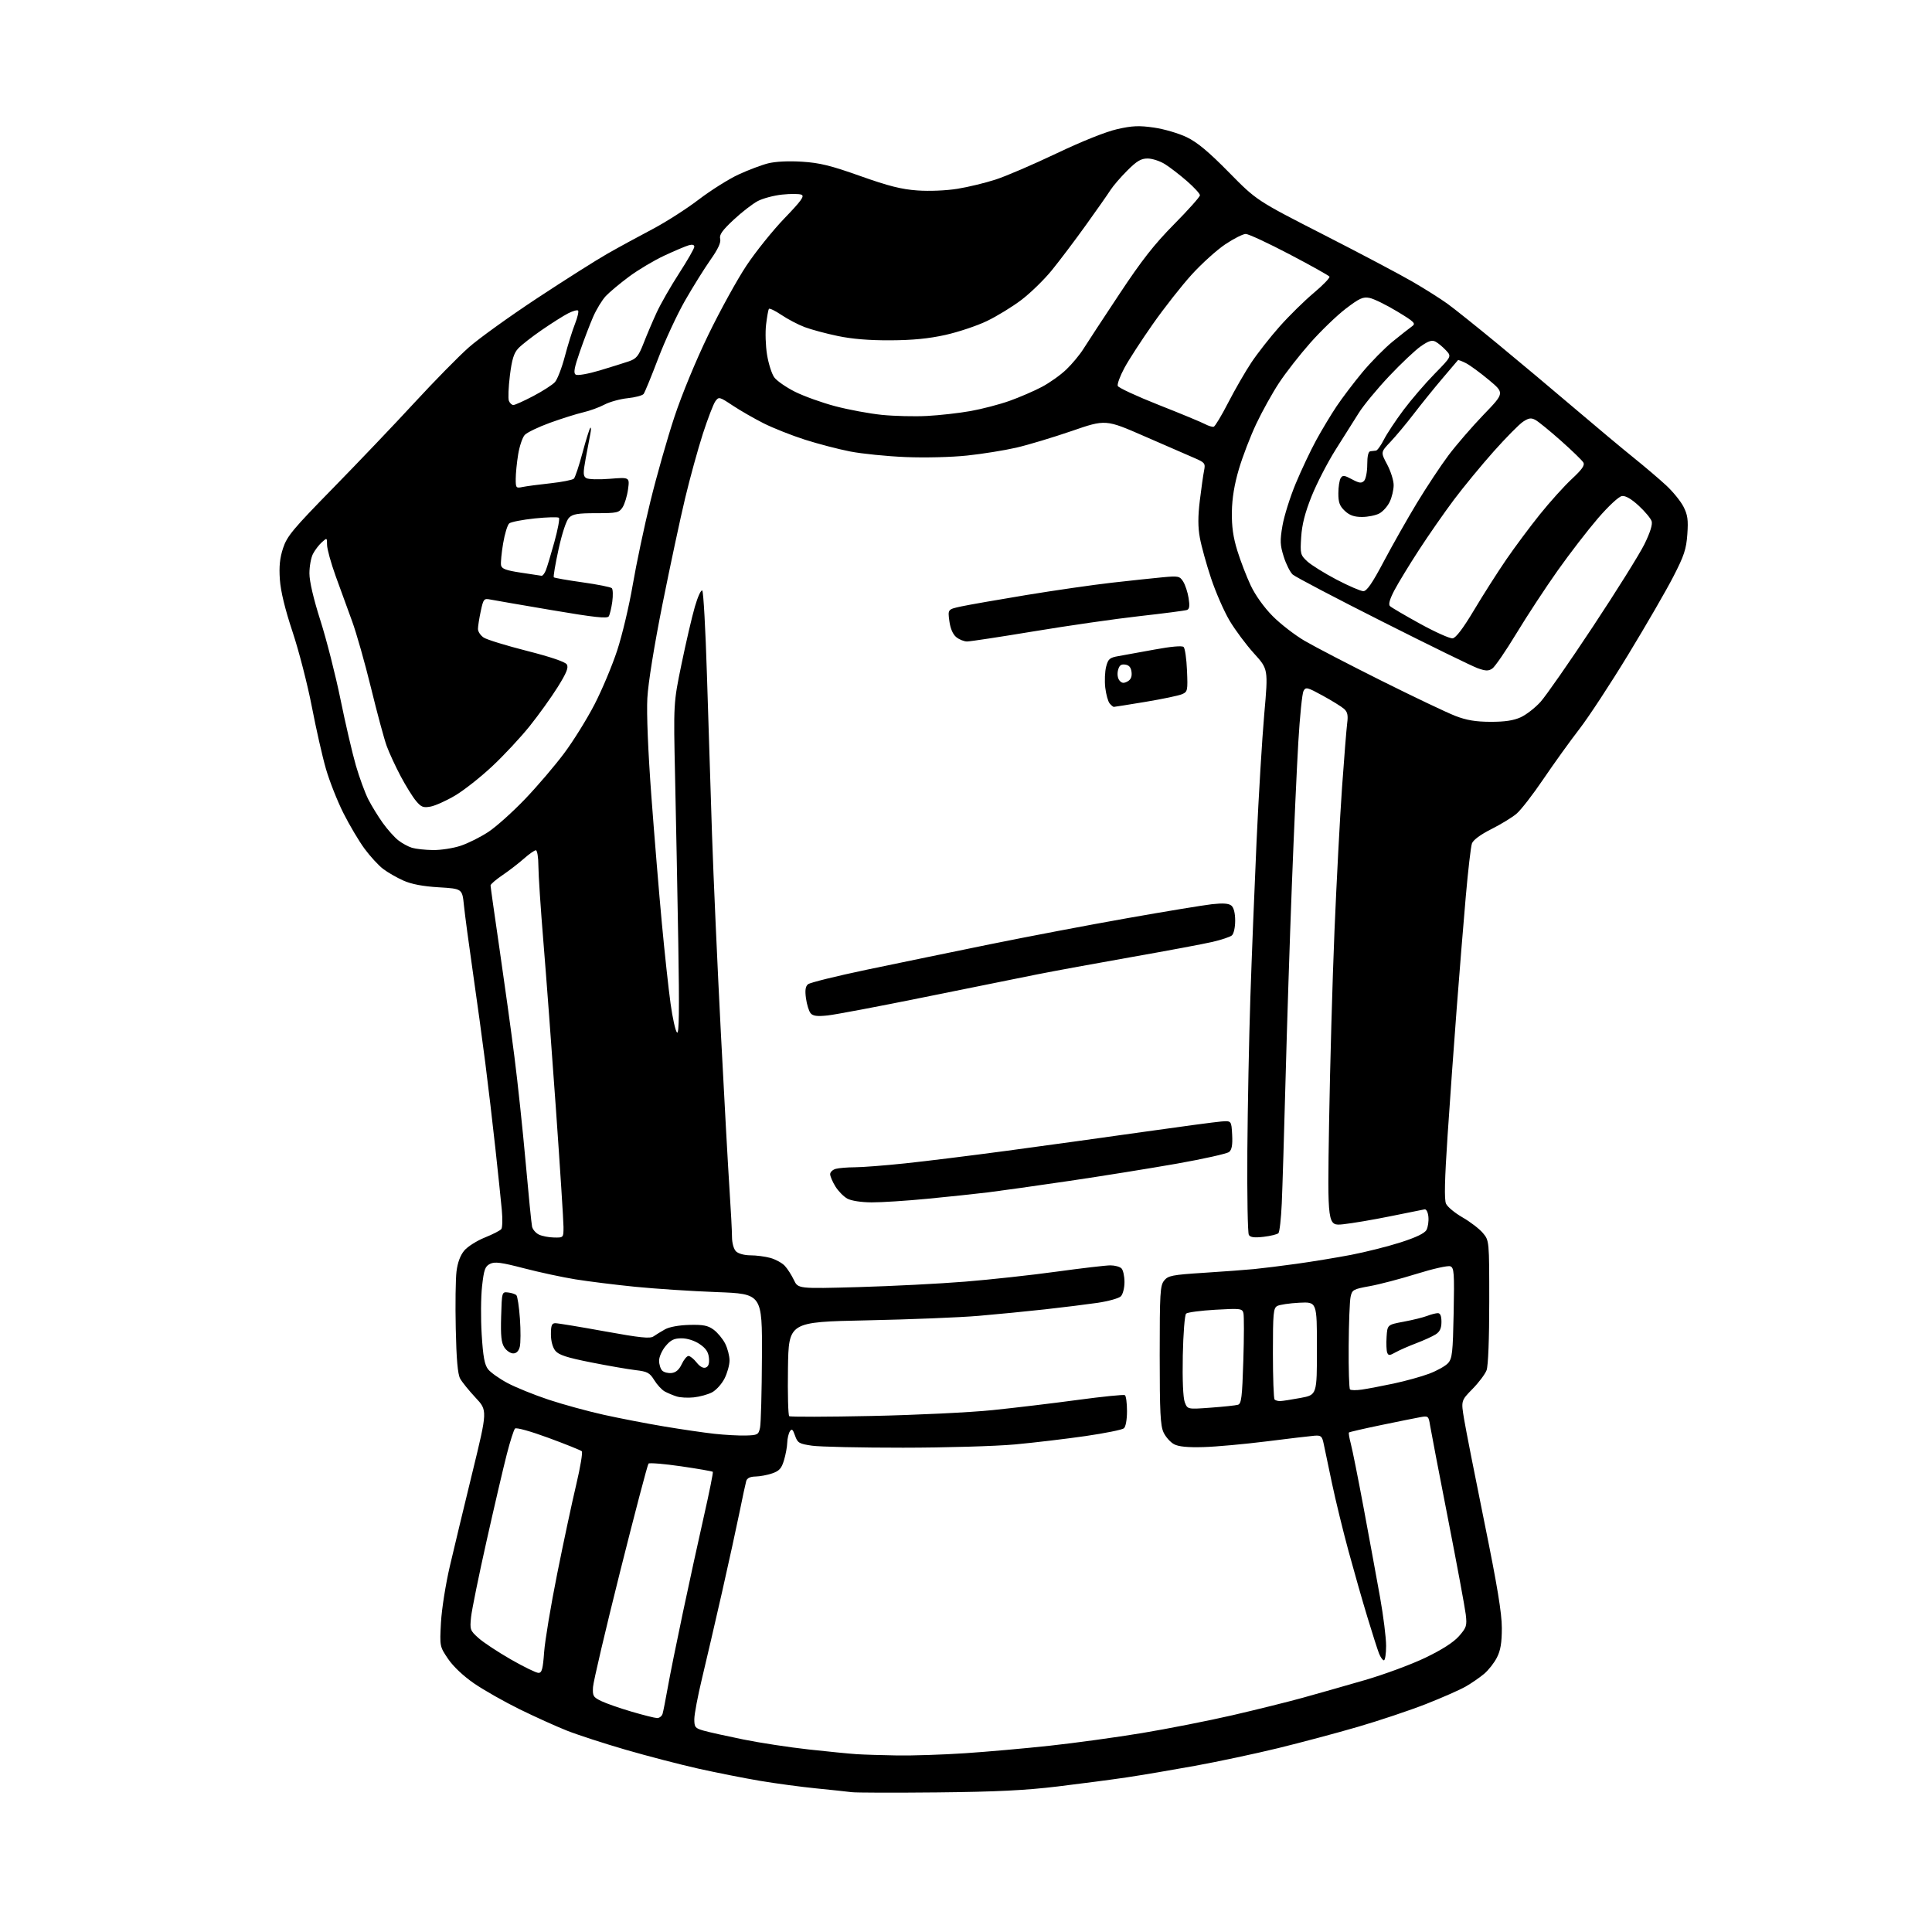 <?xml version="1.0" encoding="UTF-8" standalone="no"?>
<svg 
  version="1.1" 
  xmlns="http://www.w3.org/2000/svg" 
  xmlns:xlink="http://www.w3.org/1999/xlink" 
  xmlns:svg="http://www.w3.org/2000/svg"
  xmlns:rdf="http://www.w3.org/1999/02/22-rdf-syntax-ns#"
  xmlns:cc="http://creativecommons.org/ns#"
  xmlns:dc="http://purl.org/dc/elements/1.1/"
  viewBox="0 0 768 768"
  width="768"
  height="768"
>
<style>svg {background-color: white; }</style>"
<path stroke="none" fill="black" fill-rule="evenodd" d="M372.50,712.51C355.45,712.68 340.15,712.64 338.50,712.41C336.85,712.19 330.55,711.52 324.50,710.92C318.45,710.32 308.35,708.96 302.06,707.90C295.76,706.84 284.74,704.65 277.56,703.05C270.38,701.44 257.45,698.08 248.82,695.58C240.20,693.08 229.63,689.64 225.32,687.94C221.02,686.23 212.55,682.40 206.50,679.43C200.45,676.45 192.35,671.86 188.50,669.22C184.23,666.28 180.19,662.48 178.14,659.46C174.79,654.51 174.78,654.48 175.29,645.00C175.57,639.74 177.16,629.69 178.84,622.50C180.51,615.35 184.56,598.51 187.84,585.08C193.79,560.66 193.79,560.66 189.03,555.58C186.42,552.79 183.66,549.38 182.91,548.00C181.95,546.24 181.43,540.33 181.17,528.14C180.96,518.59 181.10,508.34 181.47,505.38C181.91,501.86 182.99,498.98 184.56,497.11C185.89,495.53 189.57,493.20 192.74,491.93C195.91,490.66 198.85,489.15 199.29,488.56C199.72,487.98 199.81,484.57 199.48,481.00C199.15,477.43 198.00,466.40 196.92,456.50C195.84,446.60 194.04,431.30 192.91,422.50C191.79,413.70 189.57,397.50 187.98,386.50C186.39,375.50 184.79,363.53 184.42,359.89C183.75,353.28 183.75,353.28 174.46,352.72C168.18,352.35 163.63,351.49 160.39,350.06C157.76,348.89 154.12,346.80 152.29,345.41C150.47,344.02 147.16,340.42 144.95,337.43C142.73,334.43 138.94,328.04 136.52,323.24C134.10,318.43 130.98,310.53 129.58,305.69C128.17,300.84 125.65,289.70 123.96,280.93C122.27,272.16 118.83,258.80 116.32,251.24C113.30,242.17 111.58,235.08 111.25,230.38C110.89,225.15 111.23,221.83 112.53,217.88C114.09,213.14 116.45,210.31 132.42,194.00C142.38,183.82 156.96,168.53 164.82,160.00C172.69,151.47 182.35,141.63 186.31,138.13C190.26,134.62 202.50,125.82 213.50,118.56C224.50,111.31 237.10,103.33 241.50,100.83C245.90,98.32 253.88,93.98 259.22,91.17C264.57,88.36 272.90,83.04 277.72,79.35C282.55,75.67 289.67,71.18 293.54,69.39C297.41,67.60 302.72,65.59 305.35,64.93C308.28,64.20 313.50,63.94 318.81,64.28C325.86,64.72 330.24,65.80 342.00,69.98C353.22,73.97 358.34,75.26 364.70,75.71C369.46,76.05 376.14,75.77 380.64,75.04C384.89,74.36 391.74,72.69 395.86,71.35C399.98,70.01 410.85,65.33 420.02,60.96C430.15,56.14 439.61,52.36 444.10,51.34C450.16,49.97 452.80,49.86 458.74,50.72C462.73,51.29 468.58,53.01 471.75,54.54C475.94,56.56 480.49,60.35 488.50,68.50C499.50,79.68 499.50,79.68 526.00,93.22C540.58,100.66 556.55,109.10 561.50,111.98C566.45,114.85 572.75,118.83 575.50,120.83C578.25,122.83 587.25,130.03 595.50,136.83C603.75,143.63 617.48,155.14 626.00,162.40C634.52,169.66 645.10,178.49 649.50,182.03C653.90,185.57 659.68,190.49 662.34,192.96C665.01,195.43 668.10,199.24 669.21,201.42C670.87,204.67 671.15,206.66 670.74,212.40C670.32,218.31 669.45,220.93 665.17,229.23C662.39,234.64 654.35,248.54 647.30,260.12C640.26,271.70 631.49,285.08 627.80,289.84C624.12,294.60 617.70,303.53 613.53,309.68C609.37,315.83 604.55,322.04 602.82,323.49C601.10,324.94 596.60,327.69 592.81,329.60C588.55,331.74 585.62,333.91 585.12,335.28C584.68,336.50 583.57,346.05 582.66,356.50C581.74,366.95 580.12,386.98 579.05,401.00C577.97,415.02 576.35,437.69 575.44,451.36C574.27,468.92 574.08,476.89 574.82,478.50C575.39,479.75 578.34,482.19 581.37,483.93C584.41,485.67 588.04,488.45 589.45,490.12C592.00,493.15 592.00,493.15 592.00,517.51C592.00,532.18 591.58,542.99 590.94,544.68C590.36,546.23 587.84,549.59 585.33,552.14C580.78,556.79 580.78,556.79 582.00,564.14C582.67,568.19 586.32,586.73 590.11,605.36C595.21,630.40 597.00,641.28 597.00,647.14C597.00,653.05 596.50,656.06 595.04,658.91C593.97,661.02 591.68,663.93 589.96,665.38C588.23,666.83 584.95,669.10 582.66,670.41C580.37,671.73 573.23,674.87 566.80,677.40C560.36,679.92 548.21,683.99 539.80,686.44C531.38,688.90 517.08,692.71 508.00,694.93C498.93,697.14 484.07,700.30 475.00,701.95C465.93,703.60 453.77,705.66 448.00,706.52C442.23,707.38 429.85,709.01 420.50,710.14C407.63,711.70 395.97,712.27 372.50,712.51zM356.59,697.82C362.70,697.92 374.85,697.52 383.59,696.94C392.34,696.36 407.55,695.01 417.39,693.94C427.23,692.88 443.65,690.62 453.89,688.93C464.13,687.23 480.33,684.04 489.89,681.84C499.45,679.63 512.05,676.50 517.89,674.88C523.73,673.27 534.80,670.11 542.50,667.88C550.20,665.65 561.04,661.64 566.60,658.97C573.27,655.76 577.80,652.85 579.97,650.39C582.97,646.96 583.19,646.26 582.66,641.75C582.34,639.05 579.16,621.92 575.59,603.67C572.02,585.43 568.82,568.76 568.48,566.63C567.89,562.92 567.74,562.78 564.68,563.33C562.93,563.64 555.90,565.06 549.05,566.48C542.21,567.90 536.44,569.23 536.24,569.43C536.03,569.63 536.37,571.64 536.97,573.90C537.58,576.16 539.90,587.79 542.13,599.75C544.36,611.71 547.27,627.56 548.60,634.98C549.92,642.39 551.00,651.05 551.00,654.23C551.00,657.40 550.60,660.00 550.12,660.00C549.64,660.00 548.76,658.76 548.17,657.25C547.58,655.74 545.53,649.33 543.61,643.00C541.68,636.67 538.30,624.83 536.08,616.67C533.86,608.51 530.90,596.36 529.49,589.67C528.09,582.98 526.61,575.92 526.20,574.00C525.55,570.87 525.15,570.52 522.48,570.72C520.84,570.85 512.30,571.86 503.50,572.97C494.70,574.07 483.42,575.10 478.42,575.24C472.14,575.42 468.53,575.07 466.72,574.11C465.27,573.34 463.40,571.25 462.55,569.45C461.27,566.76 461.00,561.43 461.00,538.71C461.00,513.92 461.17,511.01 462.77,509.04C464.36,507.08 465.94,506.77 478.52,505.96C486.21,505.47 495.20,504.80 498.50,504.48C501.80,504.16 509.45,503.21 515.50,502.37C521.55,501.53 531.23,499.94 537.00,498.84C542.77,497.73 551.66,495.50 556.74,493.87C562.92,491.89 566.33,490.25 567.05,488.91C567.64,487.81 567.98,485.47 567.81,483.70C567.63,481.87 566.99,480.60 566.29,480.74C565.63,480.86 559.49,482.10 552.64,483.49C545.80,484.88 537.38,486.30 533.94,486.66C527.67,487.32 527.67,487.32 528.33,446.41C528.70,423.91 529.67,389.52 530.48,370.00C531.30,350.48 532.65,324.82 533.48,313.00C534.32,301.18 535.24,289.67 535.53,287.44C535.94,284.33 535.65,283.00 534.28,281.78C533.30,280.91 529.49,278.55 525.82,276.54C519.62,273.15 519.06,273.02 518.16,274.69C517.63,275.69 516.70,284.82 516.10,295.00C515.50,305.18 514.34,330.82 513.53,352.00C512.71,373.18 511.59,407.82 511.03,429.00C510.47,450.18 509.79,472.42 509.52,478.44C509.25,484.45 508.65,489.75 508.19,490.21C507.72,490.68 505.08,491.32 502.31,491.65C498.65,492.08 497.04,491.88 496.44,490.90C495.98,490.17 495.72,475.15 495.84,457.53C495.97,439.91 496.51,412.45 497.04,396.50C497.57,380.55 498.68,352.65 499.50,334.50C500.33,316.35 501.71,293.51 502.57,283.74C504.14,265.97 504.14,265.97 498.48,259.74C495.37,256.31 491.01,250.46 488.80,246.75C486.59,243.04 483.26,235.44 481.41,229.86C479.55,224.28 477.55,217.04 476.96,213.76C476.18,209.50 476.18,205.28 476.95,198.96C477.54,194.10 478.30,188.74 478.64,187.06C479.21,184.20 478.96,183.87 474.88,182.10C472.47,181.06 463.52,177.16 455.00,173.45C439.50,166.68 439.50,166.68 426.00,171.34C418.57,173.89 408.68,176.87 404.00,177.95C399.32,179.03 390.55,180.44 384.50,181.08C378.20,181.75 367.73,182.01 360.00,181.69C352.57,181.38 342.68,180.39 338.00,179.48C333.32,178.57 325.23,176.46 320.00,174.79C314.77,173.12 307.40,170.20 303.61,168.30C299.82,166.39 294.26,163.20 291.25,161.20C285.95,157.69 285.74,157.63 284.37,159.51C283.59,160.57 281.36,166.39 279.40,172.43C277.45,178.48 274.28,189.97 272.37,197.96C270.45,205.96 266.41,224.88 263.38,240.00C260.06,256.62 257.66,271.46 257.33,277.50C256.99,283.63 257.61,298.71 258.93,316.50C260.12,332.45 261.99,355.18 263.10,367.00C264.20,378.82 265.76,393.20 266.56,398.95C267.35,404.70 268.51,409.88 269.13,410.45C269.95,411.22 270.08,401.85 269.63,375.00C269.29,354.93 268.72,325.23 268.36,309.00C267.71,279.50 267.71,279.50 270.91,264.00C272.67,255.47 275.05,245.22 276.21,241.21C277.37,237.20 278.70,234.30 279.17,234.77C279.63,235.23 280.46,250.22 281.01,268.06C281.55,285.90 282.46,314.45 283.03,331.50C283.60,348.55 285.19,384.10 286.55,410.50C287.91,436.90 289.47,465.02 290.00,473.00C290.53,480.98 290.98,489.38 290.98,491.68C290.99,494.13 291.65,496.51 292.57,497.43C293.50,498.35 295.86,499.00 298.32,499.01C300.62,499.01 304.19,499.48 306.26,500.05C308.32,500.63 310.89,502.04 311.96,503.18C313.03,504.33 314.65,506.85 315.57,508.79C317.24,512.31 317.24,512.31 341.28,511.64C354.51,511.26 373.54,510.29 383.57,509.48C393.61,508.67 410.00,506.88 420.00,505.50C429.99,504.13 439.62,503.00 441.39,503.00C443.15,503.00 445.14,503.54 445.80,504.20C446.46,504.86 447.00,507.30 447.00,509.63C447.00,511.99 446.36,514.50 445.55,515.31C444.75,516.10 440.58,517.27 436.27,517.90C431.96,518.53 422.60,519.69 415.47,520.48C408.33,521.27 396.43,522.44 389.00,523.07C381.57,523.71 361.55,524.51 344.50,524.86C313.50,525.50 313.50,525.50 313.23,543.93C313.08,554.06 313.30,562.62 313.73,562.95C314.15,563.28 328.90,563.24 346.50,562.87C364.10,562.50 385.70,561.46 394.50,560.55C403.30,559.65 418.56,557.82 428.40,556.49C438.25,555.16 446.69,554.31 447.15,554.59C447.62,554.88 448.00,557.74 448.00,560.94C448.00,564.37 447.49,567.18 446.75,567.79C446.06,568.36 439.20,569.74 431.50,570.86C423.80,571.97 411.20,573.47 403.50,574.18C395.78,574.89 375.81,575.47 359.00,575.48C342.23,575.49 325.95,575.13 322.83,574.69C317.64,573.94 317.06,573.60 316.04,570.69C315.15,568.13 314.74,567.80 313.98,569.00C313.46,569.83 312.99,571.85 312.94,573.50C312.89,575.15 312.31,578.30 311.64,580.50C310.68,583.72 309.77,584.73 306.97,585.69C305.06,586.35 302.07,586.91 300.32,586.94C298.18,586.98 296.97,587.57 296.63,588.75C296.35,589.71 295.17,595.23 294.00,601.00C292.83,606.77 289.68,621.17 287.00,633.00C284.31,644.83 280.74,660.21 279.06,667.20C277.38,674.18 276.00,681.47 276.00,683.40C276.00,686.60 276.33,687.00 279.75,687.97C281.81,688.56 288.90,690.13 295.50,691.47C302.10,692.81 313.80,694.60 321.50,695.44C329.20,696.29 337.75,697.13 340.50,697.31C343.25,697.49 350.49,697.72 356.59,697.82zM261.18,682.95C262.11,682.98 263.10,682.21 263.39,681.25C263.67,680.29 264.58,675.67 265.41,671.00C266.23,666.33 268.95,652.83 271.46,641.00C273.96,629.17 277.74,611.85 279.86,602.50C281.98,593.15 283.55,585.31 283.36,585.08C283.16,584.85 277.49,583.86 270.75,582.88C264.01,581.90 258.18,581.42 257.80,581.80C257.41,582.19 252.35,601.46 246.53,624.63C240.72,647.80 235.86,668.50 235.73,670.63C235.52,674.16 235.81,674.65 239.00,676.20C240.93,677.13 246.32,679.02 251.00,680.39C255.68,681.77 260.26,682.92 261.18,682.95zM214.06,665.00C215.40,665.00 215.81,663.49 216.30,656.75C216.63,652.21 218.97,638.15 221.51,625.50C224.04,612.85 227.45,596.91 229.08,590.07C230.70,583.23 231.69,577.30 231.27,576.90C230.85,576.50 224.90,574.10 218.05,571.58C210.95,568.96 205.23,567.37 204.73,567.87C204.25,568.35 202.77,572.96 201.45,578.12C200.12,583.28 196.51,598.75 193.43,612.50C190.34,626.25 187.57,639.87 187.26,642.76C186.74,647.81 186.86,648.16 190.24,651.17C192.17,652.90 197.96,656.72 203.09,659.66C208.22,662.60 213.16,665.00 214.06,665.00zM296.49,570.64C301.19,570.51 301.53,570.32 302.13,567.50C302.48,565.85 302.82,553.21 302.88,539.41C303.00,514.31 303.00,514.31 284.89,513.63C274.94,513.26 260.33,512.30 252.44,511.51C244.55,510.72 233.91,509.39 228.79,508.57C223.68,507.75 214.46,505.77 208.31,504.17C199.21,501.80 196.68,501.47 194.81,502.40C192.83,503.38 192.37,504.66 191.63,511.28C191.15,515.53 191.08,524.18 191.48,530.49C192.03,539.36 192.62,542.51 194.03,544.32C195.05,545.60 198.53,548.07 201.78,549.80C205.03,551.53 212.37,554.50 218.09,556.40C223.82,558.30 233.68,561.00 240.00,562.40C246.32,563.80 257.12,565.89 264.00,567.04C270.88,568.19 279.88,569.51 284.00,569.96C288.12,570.41 293.75,570.72 296.49,570.64zM481.27,559.57C486.35,559.20 491.22,558.68 492.10,558.42C493.47,558.03 493.79,555.40 494.24,540.92C494.54,531.55 494.55,523.01 494.28,521.96C493.81,520.16 493.07,520.07 483.14,520.64C477.29,520.98 472.05,521.67 471.50,522.18C470.94,522.69 470.36,530.05 470.18,538.81C469.99,548.51 470.29,555.62 470.96,557.39C472.05,560.25 472.05,560.25 481.27,559.57zM508.92,556.95C509.79,556.93 513.42,556.36 517.00,555.70C523.50,554.48 523.50,554.48 523.50,535.99C523.50,517.50 523.50,517.50 516.50,517.85C512.65,518.05 508.71,518.63 507.75,519.14C506.18,519.97 506.00,521.94 506.00,537.87C506.00,547.66 506.30,555.97 506.67,556.33C507.03,556.70 508.05,556.98 508.92,556.95zM275.77,555.48C273.42,555.73 270.35,555.56 268.94,555.10C267.53,554.65 265.44,553.77 264.28,553.15C263.12,552.53 261.24,550.51 260.09,548.65C258.26,545.68 257.36,545.20 252.59,544.64C249.61,544.29 241.62,542.90 234.84,541.55C225.28,539.65 222.11,538.61 220.75,536.94C219.68,535.61 219.00,533.08 219.00,530.39C219.00,526.88 219.35,526.00 220.75,525.99C221.71,525.98 230.51,527.43 240.29,529.21C254.56,531.80 258.42,532.20 259.79,531.23C260.73,530.57 262.79,529.31 264.36,528.43C266.07,527.47 269.95,526.77 274.03,526.67C279.53,526.53 281.40,526.90 283.68,528.57C285.23,529.71 287.29,532.19 288.25,534.07C289.21,535.96 290.00,538.98 290.00,540.79C290.00,542.60 289.10,545.85 287.99,548.02C286.88,550.19 284.64,552.65 283.01,553.50C281.37,554.34 278.11,555.24 275.77,555.48zM541.40,552.38C543.66,552.05 549.33,550.97 554.00,549.98C558.67,548.99 565.03,547.23 568.11,546.07C571.20,544.91 574.58,543.02 575.61,541.88C577.28,540.03 577.54,537.73 577.85,521.90C578.16,505.88 578.02,503.94 576.52,503.37C575.59,503.01 569.59,504.36 563.17,506.36C556.75,508.36 548.35,510.57 544.51,511.26C537.94,512.45 537.48,512.70 536.88,515.51C536.52,517.16 536.18,525.96 536.12,535.08C536.05,544.20 536.29,551.96 536.65,552.32C537.01,552.68 539.15,552.71 541.40,552.38zM266.99,545.79C268.69,545.59 269.98,544.46 271.00,542.27C271.82,540.50 273.03,539.03 273.68,539.02C274.33,539.01 275.78,540.18 276.91,541.61C278.21,543.27 279.55,544.00 280.55,543.62C281.64,543.20 282.03,542.02 281.81,539.79C281.58,537.42 280.59,535.96 278.10,534.28C276.06,532.91 273.20,532.00 270.94,532.00C267.97,532.00 266.64,532.64 264.59,535.08C263.17,536.77 262.00,539.38 262.00,540.88C262.00,542.37 262.56,544.16 263.24,544.84C263.93,545.53 265.61,545.95 266.99,545.79zM554.74,537.58C552.37,538.91 551.91,538.92 551.43,537.68C551.13,536.89 551.02,534.08 551.19,531.43C551.50,526.61 551.50,526.61 558.00,525.39C561.58,524.73 565.77,523.69 567.32,523.09C568.86,522.49 570.78,522.00 571.57,522.00C572.54,522.00 573.00,523.12 573.00,525.48C573.00,527.98 572.37,529.36 570.75,530.41C569.51,531.21 566.02,532.80 563.00,533.95C559.98,535.09 556.26,536.72 554.74,537.58zM204.00,538.00C202.93,538.00 201.34,536.93 200.49,535.62C199.28,533.78 198.99,531.00 199.21,523.37C199.50,513.52 199.51,513.50 201.98,513.78C203.34,513.93 204.82,514.42 205.27,514.87C205.71,515.31 206.35,519.52 206.68,524.21C207.01,528.91 206.98,533.93 206.62,535.38C206.19,537.09 205.28,538.00 204.00,538.00zM220.25,491.93C224.00,492.00 224.00,492.00 224.00,487.75C224.00,485.41 222.65,464.38 221.00,441.00C219.35,417.62 217.11,387.70 216.02,374.50C214.93,361.30 214.03,347.69 214.02,344.25C214.01,340.77 213.56,338.00 213.00,338.00C212.45,338.00 210.32,339.50 208.25,341.33C206.19,343.16 202.36,346.11 199.75,347.88C197.14,349.65 195.00,351.49 195.00,351.98C195.00,352.46 196.60,363.80 198.56,377.18C200.52,390.56 203.18,409.82 204.48,420.00C205.79,430.18 207.79,449.07 208.95,462.00C210.10,474.93 211.25,486.44 211.50,487.59C211.75,488.74 212.98,490.17 214.23,490.77C215.48,491.37 218.19,491.90 220.25,491.93zM346.50,477.96C342.36,477.94 338.41,477.33 336.84,476.48C335.38,475.68 333.24,473.51 332.09,471.65C330.94,469.79 330.00,467.58 330.00,466.75C330.00,465.92 331.01,464.96 332.25,464.63C333.49,464.30 336.88,464.02 339.78,464.01C342.68,464.01 351.68,463.31 359.78,462.46C367.88,461.61 386.20,459.34 400.50,457.42C414.80,455.50 438.88,452.17 454.00,450.02C469.12,447.87 483.30,445.98 485.50,445.81C489.50,445.50 489.50,445.50 489.80,451.09C490.01,455.10 489.67,457.03 488.60,457.92C487.78,458.60 478.42,460.69 467.81,462.57C457.19,464.44 437.93,467.54 425.00,469.44C412.07,471.35 397.53,473.39 392.69,473.99C387.84,474.58 377.04,475.73 368.69,476.53C360.33,477.34 350.35,477.98 346.50,477.96zM328.97,403.66C324.79,404.10 323.15,403.88 322.22,402.77C321.55,401.96 320.73,399.30 320.39,396.86C319.95,393.65 320.18,392.10 321.20,391.25C321.98,390.60 332.50,388.00 344.56,385.47C356.63,382.95 378.65,378.40 393.50,375.37C408.35,372.35 432.88,367.68 448.00,365.01C463.12,362.33 478.31,359.83 481.74,359.44C486.17,358.95 488.42,359.11 489.49,359.99C490.45,360.79 491.00,362.98 491.00,366.00C491.00,368.72 490.43,371.22 489.68,371.85C488.96,372.45 485.47,373.61 481.93,374.43C478.39,375.25 464.02,377.94 450.00,380.41C435.98,382.88 418.88,386.02 412.00,387.39C405.12,388.76 384.88,392.85 367.00,396.48C349.12,400.11 332.01,403.34 328.97,403.66zM172.09,337.91C175.17,337.96 180.13,337.20 183.10,336.21C186.08,335.23 191.07,332.73 194.19,330.66C197.31,328.59 203.86,322.71 208.75,317.60C213.64,312.49 220.63,304.30 224.28,299.40C227.94,294.51 233.36,285.77 236.34,280.00C239.32,274.23 243.38,264.55 245.36,258.50C247.34,252.45 250.12,240.75 251.52,232.50C252.93,224.25 256.09,209.30 258.55,199.28C261.00,189.27 265.29,174.19 268.07,165.79C271.02,156.88 276.65,143.23 281.58,133.07C286.24,123.48 293.05,111.10 296.74,105.56C300.42,100.03 307.22,91.57 311.84,86.77C318.61,79.74 319.92,77.91 318.55,77.38C317.62,77.02 314.18,77.01 310.92,77.35C307.65,77.69 303.29,78.85 301.24,79.92C299.18,81.00 294.85,84.35 291.62,87.37C287.09,91.60 285.86,93.35 286.28,94.95C286.65,96.38 285.45,98.99 282.43,103.27C280.02,106.70 275.46,114.00 272.31,119.50C269.16,125.00 264.36,135.35 261.64,142.50C258.92,149.65 256.32,156.00 255.84,156.61C255.37,157.22 252.52,157.98 249.51,158.29C246.50,158.60 242.34,159.75 240.27,160.84C238.20,161.94 234.38,163.33 231.79,163.92C229.20,164.52 223.29,166.38 218.64,168.06C214.00,169.74 209.47,171.93 208.57,172.92C207.68,173.91 206.51,177.37 205.98,180.61C205.45,183.85 205.01,188.22 205.01,190.33C205.00,193.98 205.13,194.13 207.75,193.58C209.26,193.27 214.26,192.60 218.85,192.11C223.44,191.61 227.62,190.78 228.13,190.27C228.63,189.77 230.18,185.13 231.56,179.97C232.94,174.82 234.34,170.35 234.67,170.05C235.00,169.75 235.00,170.85 234.66,172.50C234.32,174.15 233.49,178.56 232.81,182.31C231.75,188.13 231.78,189.25 233.04,190.05C233.85,190.56 238.02,190.69 242.41,190.33C250.31,189.69 250.31,189.69 249.65,194.53C249.29,197.19 248.30,200.41 247.47,201.69C246.07,203.82 245.26,204.00 236.98,204.00C229.66,204.00 227.67,204.33 226.19,205.81C225.12,206.88 223.44,211.93 222.04,218.32C220.75,224.21 219.90,229.23 220.15,229.49C220.41,229.74 225.52,230.64 231.51,231.48C237.51,232.32 242.77,233.37 243.21,233.81C243.65,234.25 243.73,236.67 243.39,239.19C243.04,241.71 242.41,244.33 241.99,245.01C241.40,245.97 236.31,245.42 219.36,242.54C207.34,240.50 196.31,238.60 194.86,238.31C192.37,237.82 192.14,238.10 191.11,242.95C190.50,245.78 190.00,248.97 190.00,250.03C190.00,251.09 191.03,252.63 192.29,253.45C193.55,254.28 201.27,256.65 209.44,258.73C218.82,261.11 224.68,263.10 225.31,264.11C226.08,265.35 225.24,267.44 221.70,273.11C219.16,277.18 214.14,284.17 210.55,288.65C206.95,293.14 200.24,300.34 195.62,304.65C191.01,308.97 184.38,314.19 180.90,316.25C177.41,318.31 173.03,320.28 171.17,320.63C168.26,321.17 167.44,320.85 165.37,318.38C164.04,316.80 161.28,312.35 159.24,308.50C157.20,304.65 154.71,299.25 153.70,296.50C152.70,293.75 149.90,283.35 147.47,273.40C145.04,263.44 141.65,251.52 139.95,246.90C138.24,242.28 135.30,234.22 133.43,229.00C131.55,223.78 130.01,218.19 130.01,216.60C130.00,213.71 129.99,213.70 127.90,215.59C126.74,216.64 125.17,218.71 124.40,220.20C123.63,221.68 123.00,225.16 123.00,227.93C123.00,231.11 124.61,238.01 127.39,246.73C129.80,254.30 133.39,268.38 135.35,278.00C137.31,287.62 140.07,299.46 141.47,304.31C142.88,309.15 145.11,315.23 146.43,317.81C147.75,320.39 150.34,324.60 152.19,327.18C154.04,329.75 156.79,332.83 158.30,334.02C159.81,335.21 162.28,336.56 163.78,337.01C165.27,337.46 169.02,337.87 172.09,337.91zM592.50,286.93C598.16,286.95 601.67,286.42 604.50,285.13C606.70,284.13 610.25,281.37 612.39,279.00C614.52,276.63 623.89,263.19 633.19,249.12C642.50,235.06 651.71,220.32 653.66,216.38C655.94,211.75 656.97,208.49 656.56,207.20C656.21,206.09 653.89,203.31 651.42,201.03C648.44,198.29 646.17,196.98 644.74,197.19C643.50,197.37 639.46,201.11 635.24,206.00C631.21,210.68 623.99,220.03 619.21,226.79C614.42,233.54 607.04,244.79 602.80,251.79C598.57,258.78 594.25,265.07 593.21,265.76C591.68,266.79 590.59,266.76 587.41,265.63C585.26,264.86 568.25,256.55 549.62,247.15C530.99,237.76 514.90,229.32 513.87,228.39C512.85,227.46 511.24,224.27 510.31,221.30C508.84,216.65 508.77,214.97 509.80,208.96C510.46,205.14 512.82,197.62 515.05,192.25C517.28,186.89 520.95,179.12 523.20,175.00C525.45,170.88 529.11,164.80 531.32,161.50C533.53,158.20 538.14,152.12 541.56,148.00C544.99,143.88 550.43,138.36 553.65,135.74C556.87,133.13 560.31,130.42 561.30,129.72C562.91,128.59 562.30,127.97 555.30,123.75C551.01,121.16 546.12,118.77 544.42,118.43C541.81,117.91 540.39,118.56 534.92,122.74C531.39,125.45 525.07,131.54 520.87,136.29C516.67,141.03 511.08,148.19 508.45,152.19C505.81,156.18 501.74,163.52 499.39,168.48C497.04,173.44 493.93,181.55 492.47,186.50C490.67,192.61 489.77,198.07 489.69,203.50C489.60,209.30 490.20,213.54 491.86,218.91C493.12,222.99 495.52,229.22 497.19,232.76C499.02,236.63 502.48,241.45 505.87,244.88C508.96,248.01 514.68,252.43 518.56,254.71C522.44,256.99 536.16,264.12 549.06,270.56C561.95,277.00 575.20,283.30 578.50,284.58C582.95,286.30 586.57,286.91 592.50,286.93zM442.76,281.00C442.48,281.00 441.72,280.37 441.09,279.61C440.45,278.84 439.68,276.03 439.36,273.36C439.05,270.69 439.21,266.93 439.71,265.00C440.51,261.93 441.11,261.42 444.56,260.82C446.73,260.45 453.23,259.27 459.00,258.20C465.47,257.00 469.88,256.61 470.50,257.18C471.05,257.68 471.66,261.89 471.85,266.52C472.19,274.57 472.10,275.00 469.85,275.96C468.56,276.52 462.05,277.88 455.39,278.99C448.73,280.09 443.05,281.00 442.76,281.00zM448.16,270.91C449.51,270.19 450.02,269.03 449.81,267.18C449.59,265.30 448.84,264.41 447.29,264.19C445.61,263.95 444.91,264.50 444.42,266.45C444.05,267.94 444.29,269.64 444.99,270.49C445.91,271.60 446.69,271.70 448.16,270.91zM384.42,255.00C383.21,255.00 381.27,254.21 380.11,253.25C378.76,252.14 377.77,249.81 377.38,246.86C376.76,242.22 376.76,242.22 382.13,241.06C385.08,240.43 396.73,238.39 408.00,236.53C419.27,234.68 434.57,232.47 442.00,231.63C449.43,230.79 458.51,229.82 462.18,229.48C468.41,228.90 468.96,229.01 470.33,231.18C471.14,232.46 472.12,235.41 472.49,237.75C472.99,240.88 472.82,242.12 471.84,242.47C471.10,242.74 462.62,243.84 453.00,244.92C443.38,246.00 424.50,248.72 411.06,250.95C397.62,253.18 385.63,255.00 384.42,255.00zM577.45,253.75C578.74,253.58 581.59,249.83 585.97,242.50C589.58,236.45 595.32,227.45 598.71,222.50C602.11,217.55 608.13,209.45 612.11,204.50C616.08,199.55 621.80,193.21 624.81,190.41C628.92,186.59 630.06,184.95 629.39,183.82C628.90,182.99 624.90,179.11 620.50,175.20C616.10,171.29 611.54,167.58 610.37,166.94C608.65,166.01 607.71,166.14 605.46,167.62C603.93,168.62 598.66,173.96 593.75,179.47C588.84,184.99 581.74,193.62 577.96,198.65C574.18,203.69 567.91,212.69 564.04,218.65C560.16,224.62 555.76,231.85 554.26,234.71C552.45,238.16 551.86,240.26 552.52,240.92C553.06,241.46 558.46,244.63 564.51,247.96C570.55,251.28 576.38,253.89 577.45,253.75zM541.95,235.00C543.32,235.00 545.50,231.84 550.04,223.25C553.46,216.79 559.39,206.32 563.21,200.00C567.04,193.68 572.70,185.12 575.79,181.00C578.89,176.88 585.17,169.61 589.74,164.86C598.07,156.23 598.07,156.23 591.88,151.06C588.48,148.22 584.38,145.21 582.76,144.37C581.14,143.54 579.69,143.00 579.55,143.18C579.40,143.35 576.61,146.65 573.33,150.50C570.06,154.35 564.97,160.65 562.02,164.50C559.07,168.35 554.89,173.36 552.74,175.63C548.82,179.76 548.82,179.76 551.41,184.62C552.83,187.30 554.00,190.99 554.00,192.84C554.00,194.69 553.30,197.66 552.45,199.45C551.60,201.25 549.74,203.34 548.30,204.11C546.87,204.87 543.78,205.50 541.43,205.50C538.29,205.50 536.48,204.86 534.58,203.08C532.53,201.15 532.00,199.71 532.02,196.08C532.02,193.56 532.44,190.85 532.95,190.05C533.73,188.82 534.37,188.89 537.41,190.52C540.29,192.07 541.21,192.19 542.23,191.16C542.93,190.46 543.50,187.56 543.50,184.70C543.50,181.28 543.93,179.47 544.75,179.38C545.44,179.31 546.44,179.19 546.98,179.12C547.52,179.06 548.93,177.09 550.12,174.75C551.31,172.41 554.81,167.13 557.89,163.01C560.98,158.89 566.55,152.40 570.28,148.60C577.05,141.68 577.05,141.68 574.78,139.25C573.52,137.91 571.68,136.37 570.67,135.83C569.26,135.07 567.92,135.48 564.83,137.62C562.62,139.15 556.92,144.53 552.16,149.58C547.40,154.63 541.99,161.18 540.15,164.13C538.30,167.08 534.17,173.64 530.97,178.69C527.77,183.75 523.47,192.08 521.41,197.19C518.75,203.83 517.56,208.51 517.24,213.50C516.82,220.17 516.94,220.63 519.65,223.15C521.22,224.60 526.46,227.86 531.29,230.40C536.13,232.93 540.93,235.00 541.95,235.00zM215.27,228.88C215.70,228.95 216.45,227.99 216.96,226.75C217.46,225.51 218.99,220.45 220.36,215.50C221.73,210.55 222.55,206.20 222.18,205.83C221.80,205.47 217.50,205.58 212.60,206.08C207.71,206.59 203.13,207.48 202.43,208.06C201.73,208.64 200.64,212.21 200.00,216.01C199.36,219.80 198.99,223.71 199.17,224.70C199.44,226.11 201.13,226.74 207.01,227.63C211.13,228.26 214.85,228.82 215.27,228.88zM482.48,169.63C483.01,169.48 485.61,165.16 488.24,160.04C490.88,154.91 495.01,147.75 497.43,144.11C499.85,140.48 504.90,134.03 508.66,129.80C512.42,125.56 518.53,119.55 522.24,116.44C525.95,113.33 528.75,110.41 528.48,109.96C528.20,109.51 521.04,105.51 512.57,101.07C504.11,96.63 496.29,93.00 495.20,93.00C494.12,93.00 490.47,94.84 487.10,97.09C483.72,99.35 477.71,104.77 473.73,109.15C469.75,113.53 462.80,122.37 458.28,128.81C453.76,135.24 448.66,143.11 446.95,146.30C445.23,149.49 444.05,152.70 444.33,153.42C444.61,154.14 451.96,157.55 460.67,160.99C469.38,164.42 477.62,167.84 479.00,168.58C480.38,169.31 481.94,169.79 482.48,169.63zM368.50,165.35C373.45,165.09 381.24,164.22 385.81,163.40C390.38,162.58 397.36,160.76 401.31,159.35C405.27,157.94 411.03,155.45 414.12,153.82C417.22,152.19 421.62,149.06 423.90,146.86C426.19,144.67 429.24,140.99 430.68,138.69C432.12,136.38 438.52,126.62 444.90,117.00C453.86,103.46 458.81,97.15 466.74,89.12C472.38,83.42 477.00,78.24 477.00,77.62C477.00,77.01 474.68,74.47 471.84,72.00C469.01,69.53 465.07,66.49 463.10,65.26C461.12,64.02 458.02,63.01 456.20,63.01C453.59,63.00 451.90,64.00 448.11,67.80C445.47,70.43 442.47,73.92 441.43,75.55C440.40,77.17 436.00,83.45 431.65,89.50C427.31,95.55 421.23,103.60 418.15,107.39C415.07,111.18 409.61,116.50 406.02,119.22C402.44,121.94 396.28,125.71 392.35,127.60C388.41,129.50 380.99,131.98 375.85,133.13C369.26,134.60 362.81,135.24 354.00,135.28C345.63,135.33 338.69,134.76 333.00,133.56C328.32,132.59 322.40,130.99 319.84,130.02C317.27,129.05 313.12,126.87 310.61,125.18C308.11,123.49 305.86,122.42 305.63,122.80C305.39,123.19 304.90,125.97 304.53,129.00C304.16,132.03 304.33,137.42 304.91,140.99C305.49,144.56 306.78,148.61 307.77,149.99C308.77,151.37 312.49,153.96 316.04,155.74C319.59,157.51 326.81,160.11 332.08,161.49C337.35,162.88 345.68,164.42 350.58,164.92C355.49,165.41 363.55,165.61 368.50,165.35zM204.07,161.00C204.70,161.00 208.27,159.39 212.02,157.42C215.77,155.45 219.63,152.96 220.59,151.90C221.56,150.83 223.33,146.25 224.52,141.73C225.71,137.20 227.52,131.38 228.55,128.79C229.57,126.19 230.13,123.80 229.80,123.46C229.46,123.13 227.68,123.62 225.84,124.56C224.00,125.50 219.31,128.47 215.41,131.15C211.51,133.83 207.29,137.13 206.03,138.47C204.26,140.35 203.49,142.86 202.69,149.29C202.12,153.89 201.94,158.41 202.29,159.33C202.65,160.25 203.45,161.00 204.07,161.00zM238.33,147.28C242.82,145.93 248.07,144.29 250.00,143.63C252.99,142.60 253.84,141.55 255.83,136.46C257.10,133.18 259.44,127.69 261.02,124.26C262.60,120.82 266.61,113.81 269.94,108.67C273.27,103.52 276.00,98.77 276.00,98.09C276.00,97.29 275.21,97.09 273.75,97.51C272.51,97.87 268.16,99.71 264.08,101.61C260.00,103.51 253.70,107.26 250.08,109.95C246.46,112.64 242.30,116.11 240.83,117.67C239.36,119.23 237.08,122.97 235.76,126.00C234.44,129.03 232.07,135.24 230.49,139.82C228.24,146.30 227.89,148.31 228.88,148.93C229.59,149.37 233.76,148.64 238.33,147.28z" />

</svg>